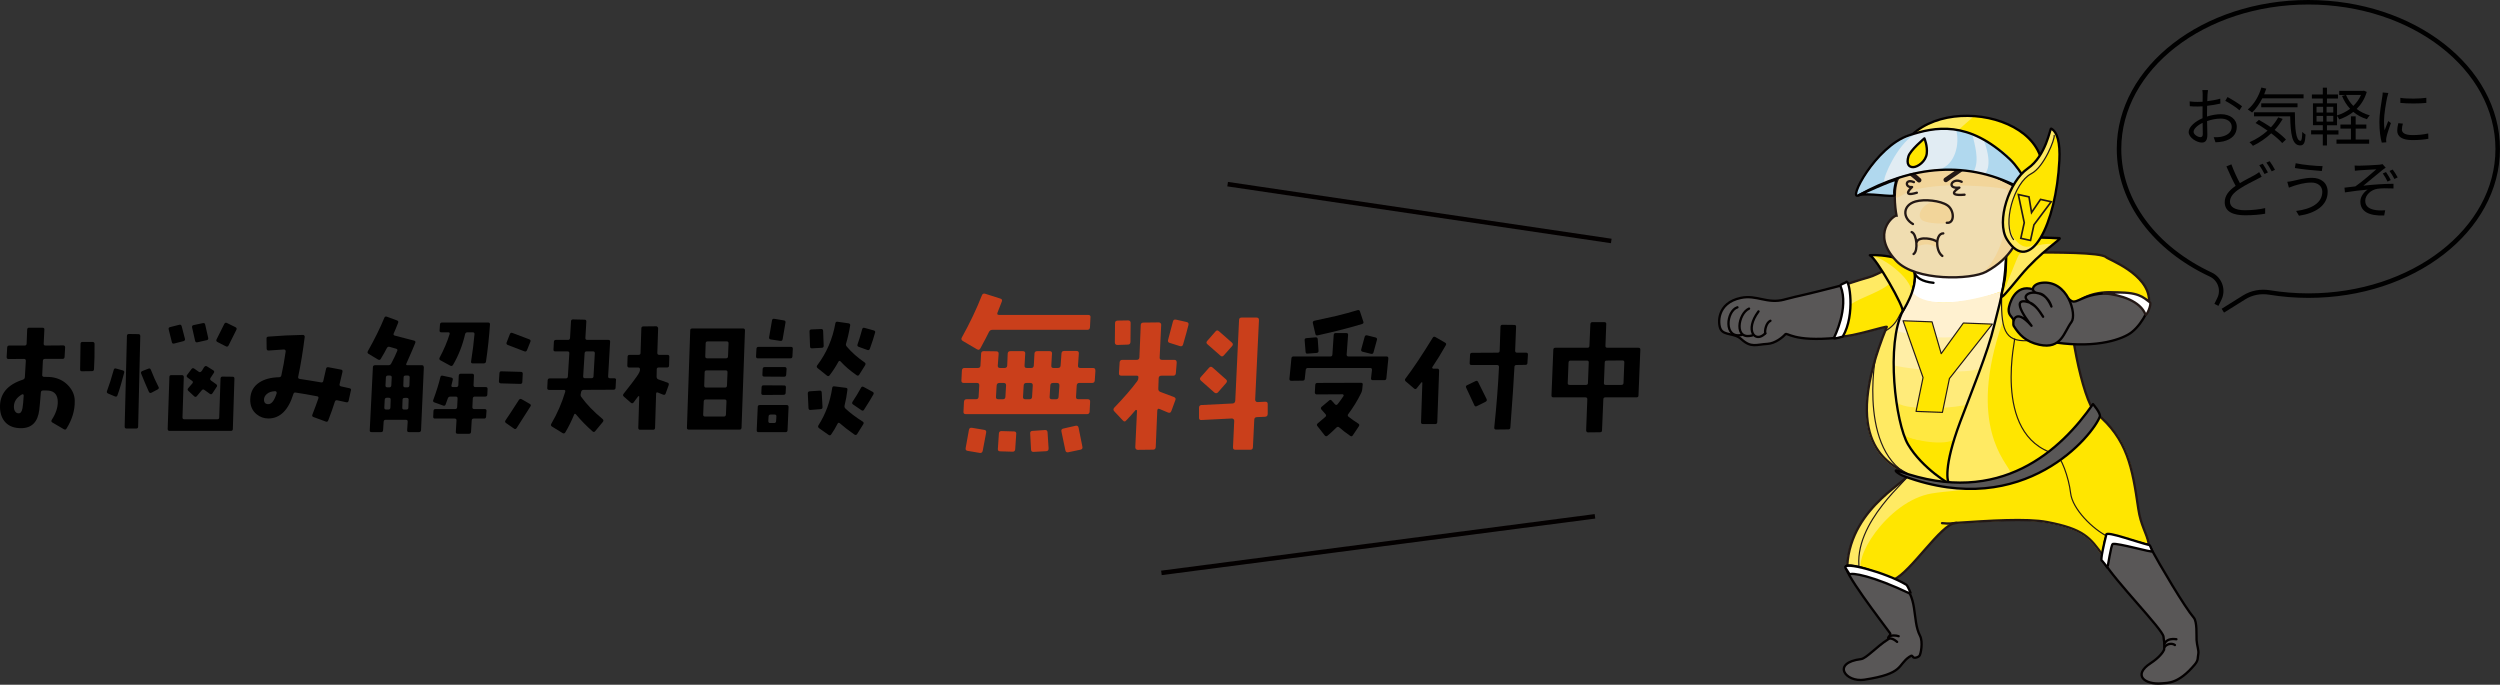 <?xml version="1.0" encoding="UTF-8"?><svg id="_レイヤー_2" xmlns="http://www.w3.org/2000/svg" viewBox="0 0 553.91 151.71"><rect x="0" y="0" width="553.91" height="151.71" fill="#333333" stroke="none"/><defs><style>.cls-1,.cls-2,.cls-3,.cls-4,.cls-5,.cls-6,.cls-7,.cls-8,.cls-9,.cls-10{fill:none;}.cls-11{stroke-width:.37px;}.cls-11,.cls-12,.cls-13,.cls-14{fill:#ffe600;}.cls-11,.cls-13,.cls-2,.cls-3,.cls-4,.cls-7,.cls-15,.cls-8{stroke:#231815;}.cls-16{fill:#f0ddb1;}.cls-17,.cls-15,.cls-18{fill:#fff;}.cls-19{fill:#ffeea6;}.cls-20{fill:#ffea63;}.cls-21{fill:#ffe841;}.cls-22{fill:#fff1d0;}.cls-23{fill:#ffeb7a;}.cls-24{fill:#f2d59a;}.cls-25,.cls-26{fill:#b0d8ee;}.cls-27{fill:#e1ecf3;}.cls-28{fill:#ca3f1b;}.cls-13,.cls-2,.cls-3,.cls-4,.cls-29,.cls-15,.cls-14,.cls-18,.cls-8,.cls-9,.cls-10{stroke-linecap:round;stroke-linejoin:round;}.cls-13,.cls-4{stroke-width:.26px;}.cls-2{stroke-width:1.04px;}.cls-3{stroke-width:.27px;}.cls-26,.cls-29,.cls-6,.cls-14,.cls-18,.cls-9{stroke:#030000;}.cls-26,.cls-29,.cls-7,.cls-15,.cls-14,.cls-18,.cls-8,.cls-9,.cls-10{stroke-width:.52px;}.cls-29{fill:#595757;}.cls-5,.cls-6{stroke-miterlimit:10;}.cls-5,.cls-10{stroke:#000;}</style></defs><g id="_レイヤー_1-2"><g><path d="M489.11,20.91c-.01,.34-.04,.88-.06,1.51,1.02-.13,2.09-.32,2.88-.56l.03,1.09c-.83,.2-1.92,.38-2.94,.49-.01,.66-.03,1.33-.03,1.89v.49c1.06-.34,2.16-.52,3.08-.52,2.04,0,3.52,1.11,3.52,2.79s-1.06,2.77-2.98,3.24c-.63,.14-1.25,.17-1.74,.2l-.39-1.13c.52,.01,1.12,.01,1.64-.1,1.23-.24,2.35-.9,2.35-2.19,0-1.19-1.08-1.83-2.41-1.83-1.05,0-2.04,.2-3.05,.55,.03,1.19,.06,2.44,.06,3.04,0,1.3-.48,1.72-1.23,1.72-1.09,0-2.91-1.08-2.91-2.33,0-1.16,1.46-2.38,3.07-3.07v-.8c0-.56,0-1.22,.01-1.83-.39,.03-.74,.04-1.04,.04-.8,0-1.32-.01-1.79-.07l-.03-1.06c.77,.1,1.27,.11,1.79,.11,.32,0,.69-.01,1.08-.04,0-.73,.01-1.34,.01-1.6,0-.28-.03-.76-.07-.99h1.25c-.04,.25-.08,.64-.1,.97Zm-1.57,9.48c.32,0,.52-.22,.52-.69,0-.5-.03-1.46-.04-2.48-1.15,.53-2,1.34-2,1.98s.98,1.19,1.53,1.19Zm9.22-6.85l-.58,.9c-.69-.66-2.24-1.62-3.14-2.1l.5-.84c.99,.53,2.52,1.48,3.21,2.04Z"/><path d="M501.25,21.78c-.63,1.26-1.42,2.35-2.27,3.15-.21-.18-.67-.5-.95-.67,1.36-1.12,2.44-2.91,3.01-4.87l1.08,.25c-.14,.43-.29,.85-.46,1.26h8.73v.88h-9.13Zm4.51,4.57c-.5,.88-1.11,1.69-1.78,2.44,1.01,.73,1.91,1.48,2.51,2.13l-.83,.78c-.56-.64-1.43-1.4-2.44-2.16-1.21,1.13-2.59,2.07-4.05,2.77-.15-.21-.55-.62-.77-.8,1.47-.63,2.84-1.5,4.01-2.56-.87-.62-1.79-1.21-2.66-1.7l.74-.69c.85,.48,1.78,1.04,2.67,1.64,.63-.67,1.18-1.41,1.61-2.2l.98,.34Zm2.7-1.47c.01,3.61,.21,6.32,1.26,6.32,.28,0,.35-.8,.38-1.98,.2,.21,.5,.46,.73,.6-.1,1.75-.32,2.38-1.18,2.4-1.85-.01-2.14-2.62-2.23-6.44h-8.01v-.9h9.05Zm-7.45-1.12v-.87h8.04v.87h-8.04Z"/><path d="M515.57,29.78v2.45h-.92v-2.45h-2.59v-.92h2.59v-1.12h-2.18v-4.85h2.18v-1.06h-2.42v-.9h2.42v-1.51h.92v1.51h2.44v.9h-2.44v1.06h2.23v2.68c1.02-.31,2.03-.81,2.9-1.47-.76-.8-1.36-1.77-1.79-2.84l.77-.21h-1.39v-.92h5.28l.18-.04,.64,.27c-.46,1.55-1.25,2.8-2.24,3.78,.83,.64,1.81,1.12,2.91,1.42-.21,.21-.5,.59-.64,.85-1.15-.35-2.16-.91-3.01-1.62-.94,.74-2,1.29-3.12,1.67-.11-.24-.31-.55-.49-.77v2.07h-2.23v1.12h2.55v.92h-2.55Zm-2.31-4.85h1.46v-1.26h-1.46v1.26Zm0,2.02h1.46v-1.27h-1.46v1.27Zm3.71-3.28h-1.48v1.26h1.48v-1.26Zm0,2h-1.48v1.27h1.48v-1.27Zm4.95,5.24h3v.94h-7.24v-.94h3.21v-2.42h-2.34v-.9h2.34v-1.81h1.04v1.81h2.37v.9h-2.37v2.42Zm-2.13-9.88c.38,.91,.92,1.74,1.62,2.44,.71-.69,1.3-1.5,1.7-2.44h-3.32Z"/><path d="M528.91,21.54c-.27,1.29-.7,3.8-.7,5.36,0,.69,.04,1.27,.13,1.96,.24-.63,.57-1.47,.81-2.04l.59,.45c-.36,.99-.87,2.48-.99,3.14-.04,.21-.08,.48-.07,.63s.03,.35,.04,.49l-1.01,.07c-.28-.99-.52-2.6-.52-4.5,0-2.06,.46-4.45,.63-5.62,.06-.32,.1-.69,.1-.99l1.25,.11c-.07,.24-.2,.69-.25,.94Zm3.26,7.13c0,.64,.46,1.26,2.37,1.26,1.26,0,2.34-.11,3.47-.36l.03,1.18c-.88,.17-2.06,.29-3.5,.29-2.35,0-3.4-.78-3.4-2.1,0-.48,.08-.97,.24-1.65l1.01,.1c-.14,.52-.21,.91-.21,1.29Zm5.42-7v1.13c-1.5,.17-4.22,.17-5.76,0v-1.12c1.53,.25,4.36,.2,5.76-.01Z"/><path d="M496.27,40.58c1.23-.74,2.51-1.36,3.28-1.79,.39-.24,.7-.42,1-.66l.56,1.02c-.31,.18-.66,.36-1.06,.57-.95,.5-2.52,1.23-3.88,2.14-1.3,.84-2.09,1.77-2.09,2.83,0,1.16,1.11,1.89,3.32,1.89,1.53,0,3.39-.2,4.48-.48v1.25c-1.06,.2-2.69,.35-4.44,.35-2.63,0-4.52-.78-4.52-2.89,0-1.46,.91-2.59,2.42-3.63-.64-1.16-1.39-2.8-2.05-4.31l1.11-.46c.56,1.54,1.27,3.05,1.88,4.16Zm6.22-2.37l-.76,.34c-.28-.57-.76-1.41-1.15-1.95l.76-.32c.35,.5,.85,1.36,1.15,1.93Zm1.57-.59l-.74,.34c-.31-.6-.77-1.4-1.18-1.93l.74-.31c.38,.5,.91,1.39,1.18,1.91Z"/><path d="M512.14,40.45c-1.62,0-3,.46-3.82,.7-.43,.14-.84,.29-1.18,.43l-.36-1.3c.39-.03,.87-.11,1.29-.21,.98-.22,2.58-.67,4.19-.67,1.99,0,3.47,1.11,3.47,3.11,0,3.04-2.73,4.75-6.36,5.29l-.63-1.06c3.4-.42,5.8-1.77,5.8-4.27,0-1.18-.95-2.02-2.4-2.02Zm2.46-3.64l-.17,1.08c-1.55-.1-4.38-.38-5.97-.66l.18-1.06c1.54,.35,4.58,.63,5.95,.64Z"/><path d="M522.81,36.71c.62,0,3.5-.13,4.31-.21,.32-.04,.59-.08,.76-.14l.71,.8c-.2,.13-.56,.36-.76,.53-1.04,.85-3.07,2.55-4.19,3.45,2.13-.24,4.65-.42,6.67-.42v1.04c-1.37-.07-2.72-.06-3.56,.07-1.36,.2-2.7,1.34-2.7,2.66,0,1.41,1.15,1.89,2.42,2.07,.83,.1,1.51,.07,2,.03l-.22,1.15c-3.42,.14-5.28-.92-5.28-3.08,0-1.19,.91-2.21,1.62-2.65-1.5,.13-3.36,.35-5.04,.62l-.1-1.05c.76-.07,1.71-.2,2.41-.28,1.53-1.05,3.74-3,4.64-3.78-.63,.04-3.08,.15-3.68,.21-.35,.03-.77,.07-1.06,.1l-.06-1.15c.34,.03,.69,.04,1.11,.04Zm6.89,3.19l-.71,.34c-.29-.62-.64-1.25-1.05-1.81l.71-.31c.32,.48,.76,1.15,1.05,1.78Zm1.53-.59l-.71,.35c-.31-.6-.69-1.26-1.09-1.78l.7-.32c.34,.43,.8,1.16,1.11,1.75Z"/></g><g><g><path class="cls-20" d="M413.81,61.62c2.48-.67,4.86-2.95,9.24-2.48,9.35,1.02,25.98-3.06,26.67-3.06,5.14,.01,15.66-.05,16.76,1.06,.48,.48,9.43,3.71,9.53,9.53,.01,.67-9.81-5.05-16.96,1.14-1.55,1.34,2.18,21.37,5.14,23.81,7.05,5.81,8.1,12.1,9.43,21.24,.54,3.69,1.81,5.33,2.29,7.62,.23,1.09-8.19-1.66-8.67-1.71-.86-.09,.19,6.86-1.33,4.67-2.96-4.26-4.48-6.1-12.48-7.62-4.57-.87-12.87-.3-20.29,.19-3.22,.21-9.86,10.86-13.72,12.57-1.71,.76-10.29-3.05-10.29-3.05,.76-13.62,15.01-19.32,13.24-20.38-3.81-2.29-15.05-6.67-4.48-32.58,.12-.3-8,2.29-10,2.1-.69-.07,3.43-9.14-.09-11.14,0,0,3.98-1.36,6-1.91Z"/><path class="cls-12" d="M409.43,68.19c.88-1.76,6.58-3.01,9.24-5.33,2.57-2.24,2.05-4.21,4-4,9.35,1.02,22.72-1.79,23.31-2.14,2.57-1.52,11.07-.34,15.46-.43,10.83-.21,16.34,10.79,14.55,10.14-12.63-4.55-17.15,1.64-17.15,1.64-.1,2,.14,5.1,.36,6.64,1.05,7.33,2.93,13.57,5.18,17,.64,.97,7.68,3.62,8.82,18,.19,2.37,1.29,6,2.72,10.76,.33,1.1-8.61-2.1-8.67-1.71-.44,2.81-.55,5.32-.69,5.06-4.54-8.29-14.17-8.3-16.55-8.58-2.05-.25-16.57,.57-17.24,.76-2.25,.64-9.25,9.72-13.05,12.38-.78,.55-5.4-.6-6.77-1.49-3.24-2.1,5.1-15.91,15.06-17.56,6.4-1.06,18.55-.82,17.34-4.86-.57-1.91-9.67-10-1.67-33.05,.04-.11-.09-2.33-.33-4.1-.19-1.4-21.55,.51-21.83,1.33-.15,.44-3.39,6.25-3.77,3.63-.02-.12-4.94,1.54-9.46,2.19-.66,.1,.95-5.91,1.14-6.29Z"/><path class="cls-8" d="M413.96,61.47c2.48-.67,4.86-2.95,9.24-2.48,9.35,1.02,25.98-3.06,26.67-3.06,5.14,.01,15.66-.05,16.76,1.06,.48,.48,9.43,3.72,9.53,9.53,.01,.67-9.81-5.05-16.96,1.14-1.55,1.34,2.18,21.37,5.14,23.81,7.05,5.81,8.1,12.1,9.43,21.24,.54,3.69,1.81,5.33,2.29,7.62,.23,1.09-8.19-1.66-8.67-1.71-.86-.09,.19,6.86-1.33,4.67-2.96-4.26-4.48-6.1-12.48-7.62-4.57-.87-12.87-.3-20.29,.19-3.22,.21-9.86,10.86-13.72,12.57-1.71,.76-10.29-3.05-10.29-3.05,.76-13.62,15.01-19.32,13.24-20.38-3.81-2.29-15.05-6.67-4.48-32.58,.12-.3-8,2.29-10,2.1-.69-.07,3.43-9.14-.1-11.14,0,0,3.98-1.36,6-1.91Z"/><path class="cls-4" d="M421.82,68.57c-1.14,.76-1.05,3.05-4.1,4.76"/><path class="cls-4" d="M443.49,65.9c-.19,8.1,1.19,10,6.62,9.53"/><path class="cls-4" d="M446.34,75.17c.57-1.52-5.37,21.3,9,25.41,1.33,.38,3.05,5.33,3.43,8.67,.4,3.5,4.86,8,8.38,9.72"/><path class="cls-4" d="M415.82,78.48c.1-2.48-4.67,20.54,7,26.72,.81,.43-12.51,10.45-10.84,21.1"/><path class="cls-8" d="M430.29,115.91c2.1,.19,1.52,.05,3.24-.05"/><g><path class="cls-17" d="M443.57,64.47c-11.37,4.6-21,2.08-19.98,.31,1.02-1.77-.05-5.68,.55-5.69,8.81-.19,9.57,0,20.1-2.1,.84-.17-.67,7.48-.67,7.48Z"/><path class="cls-12" d="M421.77,96.22s3.62,2.61,11.14,.89c.33-.08-2.25,7.64-1.36,9.75,.2,.47-8.36-5.36-9.79-10.64Z"/><path class="cls-21" d="M420.09,88.86c1.43,.36,7.66,2.21,15.74,.8l-2.95,7.81c-3.05,1.52-10.67-.37-10.97-1.11-1.05-2.57-1.82-7.5-1.82-7.5Z"/><path class="cls-23" d="M419.63,80.71c1.21,.57,12.68,2.54,19.18,.71l-3.18,8.24c-4.15,1.06-14.51,1.19-15.36-.67-.85-1.86-.64-8.29-.64-8.29Z"/><path class="cls-19" d="M420.3,73.03c.22-1.21,6.53,3.5,21.25-.04,0,0-2.3,8.47-2.69,8.62-4.51,1.78-19.34-.33-19.34-.76,0-2.72,.52-6.4,.77-7.82Z"/><path class="cls-22" d="M423.67,64.57c.02-.06,2.33,5.49,19.78,0,.26-.08-.68,5.14-2.06,8.57-.08,.21-7.17,1.8-11.38,1.62-3.72-.16-9.74-1.17-9.81-1.52-.38-1.91,2.52-6.19,3.48-8.67Z"/><path class="cls-10" d="M423.77,59.04c12.67,.71,20.73-2.46,20.72-2.29-.33,7.62-1.62,10.96-2.67,15.43-1.33,5.72-5.15,14.99-7.53,21.34-3.76,10.05-2.78,13.22-2.48,13.53,.5,.5-5.91-3.24-9.05-8.57-2.79-4.73-4.95-22.29-1.14-29.62,4.26-8.21,1.99-9.82,2.14-9.81Z"/><path class="cls-10" d="M424.27,60.61c.36,.82,1.45,1.78,4.12,2.05"/></g><path class="cls-13" d="M430.38,91.37l-5.85-.22,1.55-7.5-4.43-12.58,6.42,.24,2.03,7.05,4.91-6.79,6.42,.24-9.51,12.06-1.55,7.5Z"/><g><path class="cls-12" d="M445.53,51.99c1.53,.67,8.1,.95,10.48,1.05,.77,.03-4.21,2.78-8.57,7.81-6.86,7.91-2.7,4.46-2.86-1.14-.1-3.33-.36-8.29,.95-7.72Z"/><path class="cls-20" d="M447.33,56.42c1.9-1.33,4.22-2.53,7.52-2.38,.13,0-5.12,4.45-11.21,11.42,0,0,3.45-8.87,3.69-9.04Z"/><path class="cls-9" d="M445.73,51.9c1.52,.67,8.19,.76,10.57,.86,.77,.03-4.15,2.94-8.67,8.38-6.48,7.81-3.6,4.46-3.24-1.14,.19-2.95,.02-8.67,1.33-8.1Z"/></g><g><g><path class="cls-12" d="M414.29,56.57c-.45-.15,9.84,.14,9.81,3.62-.04,5.34-2.58,9.07-2.69,8.74-1.1-3.25-5.83-11.93-7.12-12.36Z"/><path class="cls-20" d="M414.58,56.76c2-.29,10.52,5.7,8.67,8.95-1.83,3.21-1.52,3.33-1.52,3.33-4.1-10.38-7.14-12.29-7.14-12.29Z"/></g><g><path class="cls-9" d="M414.29,56.57c-.45-.15,8.69-.33,9.81,3.62,1.02,3.6-2.83,9.24-2.55,8.81,.5-.75-5.94-11.99-7.26-12.43Z"/><path class="cls-1" d="M414.58,56.76c2-.29,9.34,8,8.67,8.95-1,1.43-1.83,3.57-1.83,3.57-4.1-10.38-6.83-12.53-6.83-12.53Z"/></g></g><path class="cls-16" d="M420.2,47.78s-1-5.14,.21-8c.53-1.25,1.57-1.48,4.64-2.29,5.72-1.5,22-1.72,22.5,5.43,0,0,3.78,11.16-7.5,17.29-3.29,1.79-15.62,2.16-19.93-2.43-5.72-6.07-.5-10.14,.07-10Z"/><path class="cls-24" d="M420.05,43.85c-.64,.14-.36-5.29,2.57-5.79,3.06-.52,17.86-4,23.93,2.29,1.65,1.71,4.43,15.5-7.43,20.15,0,0,6.29-4.29,5.64-18.22-.05-1.05-11.78-1.27-12.86-1.21-10.22,.5-9.58,2.28-11.86,2.79Z"/><path class="cls-8" d="M434.63,40.28c-2.14-1.07-3.5,1.64-.5,1.29,0,0-3.34,1.95,1.14,1.57"/><path class="cls-8" d="M424.05,40.35c-2-.86-2,1.29-.4,1.09,0,0-2.6,2.34,1.05,1.26"/><path class="cls-2" d="M425.2,39.92c-1.14-1.07-1.5-1.21-2-1.71"/><path class="cls-24" d="M425.77,48.71c-1.85-1.85,2.6-6.19,6.14-2.79,1.71,1.64,.78,3.4-1.07,3.57-1.5,.14-4.43-.14-5.07-.79Z"/><path class="cls-8" d="M423.84,49.64c-2.36-1.36-2.3-4.18,.57-5,2-.57,5.51-.2,7.07,.86,1.57,1.07,1.64,4.07-.14,3.86"/><path class="cls-24" d="M424.7,53.57c-.21-.93,4.21-.93,4.64,.14,.13,.34,.44,1.41,.07,1.21-2.71-1.43-3.57-.5-4.64-.36-.3,.04,.04-.51-.07-1Z"/><path class="cls-8" d="M423.55,51.42c1.14,.36,1.5,4.21,.43,4.86"/><path class="cls-8" d="M424.7,53.57c.5-1.29,3.93-.64,4.43,0"/><path class="cls-8" d="M430.56,51.71c-1.71,0-1.79,3.86-.21,5"/><path class="cls-7" d="M420.2,47.78s-1-5.14,.21-8c.53-1.25,1.57-1.48,4.64-2.29,5.72-1.5,22-1.72,22.5,5.43,0,0,3.78,11.16-7.5,17.29-3.29,1.79-15.62,2.16-19.93-2.43-5.72-6.07-.5-10.14,.07-10Z"/><line class="cls-2" x1="431.13" y1="39.85" x2="434.63" y2="37.42"/><g><g><path class="cls-29" d="M395.34,66.38c-3.84,1.01-6.12-1.12-9.62-.38-5.43,1.14-5.1,5.79-4.48,6.95,.76,1.43,3.03,.78,4.57,2.19,2.19,2,3.3,1.19,5.81,1.05,1.71-.09,3.43-1.52,3.91-2.1,.48-.57,1.62,1.72,11.43,.76,2.12-.21,3.05-4.86,2.38-11.53-.04-.45-.19-.38-2.38,.19-7.31,1.91-8,1.9-11.62,2.86Z"/><path class="cls-18" d="M406.39,74.76c-.57,.57,1.9-.19,1.9-.19,2.86-4.86,1.43-12.86,.76-12.1-.3,.34-1.43,.48-1.24,.95,1.91,4.76-1.43,11.34-1.43,11.34Z"/></g><path class="cls-9" d="M384.95,68.09c-2.48,.76-3.12,7.05,.95,6.12"/><path class="cls-9" d="M387.52,68.38c-2.41,1.05-3.48,7.19,.81,5.91"/><path class="cls-9" d="M389.62,69c-3.17,4.24-.71,7.14,1.5,4.86"/><path class="cls-9" d="M392.26,71.07c-.98,.45-1.29,2.21-1.14,2.79"/></g><g><path class="cls-29" d="M470.3,65.14c3.05,.33,5.17,1.69,5.81,1.9,.57,.19-1.07,4.41-3.81,6.57-1.81,1.43-7.43,3.62-16.77,2.29-1.6-.23-1.71,.57-4.1,0-4.73-1.14-5.13-4.64-5.33-5.05-.38-.76-1.14-1.05-1.05-2.38,.07-.91,1.34-5.74,5.45-4.33,1.48,.51,2.45-1.1,3.88-1.1,.34,0,.98,.92,4.38,3.52,1.62,1.24,2.76-2.38,11.53-1.43Z"/><path class="cls-29" d="M446.2,72.28c-.43-.69,.1-4.48,3.91-.1,.4,.46-5.78-6.94-.38-5.14,.86,.29,1.91,1.43,2.95,3.14-1.89-3.09-2.38-2.43-3.52-3.62-1.79-1.87,3.93-3.19,5.36,1.36,0,0-1.07-2.76-2.79-2.93-2-.19-1.64-2.06,.67-2.33,5.72-.67,7.81,7.02,6.57,8.67-1.71,2.29-2.2,6.13-7.14,5.05-3.05-.67-4.48-2.29-5.62-4.1Z"/><path class="cls-15" d="M468.02,64.85c5.81-.29,6.86,1.05,8.33,2.14,.44,.32-.78,3.24-1,2.67-1.14-2.91-5.31-4.33-9.22-4.67-.64-.05,1.88-.14,1.88-.14Z"/></g><g><path class="cls-29" d="M409.12,125.37c1.93-.71,11.19,3.27,11.86,3.71,4.21,2.79,2.56,8.23,4.43,11.79,.71,1.36,.17,4.19-.17,4.48-.56,.48-1.21,.44-1.33,.29-.24-.29-.21-.58-.9-.09-2.62,1.81-1.11,3.7-9.95,5.05-4.21,.64-7.33-3.75-.71-4.57,1.14-.14,3.56-2.85,5.86-4.29,.38-.24,0-.29,.21-.57,.16-.21,.54-.61,.36-.86-1.71-2.36-11.02-14.42-9.64-14.93Z"/><path class="cls-18" d="M408.91,125.86c-.9-1.67,9,1,13.45,3.69,.32,.19,1.1,2.1,1.02,2.06-8.66-4.13-13.15-4.78-13.56-4.33l-.91-1.43Z"/><path class="cls-9" d="M418.53,141.15c.33-.48,1.57-.4,2.14-.19"/><path class="cls-9" d="M418.43,141.58c.33-.25,1.05-.1,1.9,.64"/></g><g><path class="cls-29" d="M476.3,121.05c-.31-.57-8.62-2.29-9-2.43-1.27-.48-1.37,5.54-1.26,5.73,2.5,4.32,13.12,15.05,13.31,16.7,.05,.43,.14,1.29,.14,.95,0-.53,.08,1.76,0,1.95-.22,.53-1.05,1.73-3,3-4.03,2.63-1.32,4.82,2.53,4.45,1.23-.12,3.61,.17,7.23-4.12,.89-1.06,.62-1.48,.81-2.38,.16-.77-.32-1.91-.38-3.1-.05-.95,.15-4.07-.62-4.95-1.95-2.24-7.48-11.57-9.76-15.81Z"/><path class="cls-18" d="M476.21,120.76c-2.62-.61-9.34-3.1-9.53-2.33-1.52,6.24-1.04,5.7-.9,5.86,.29,.33,.86,1.05,1.14,1.48,.07,.11,.81-5.12,1.19-5.24,.99-.31,8.95,2.01,8.76,1.62-.14-.31-.44-1.33-.66-1.39Z"/><path class="cls-9" d="M479.59,142.58c.48-.86,1.29-1.1,2.62-.95"/><path class="cls-9" d="M479.64,143.3c.52-.67,1.62-.86,2.24-.38"/></g><path class="cls-29" d="M420.77,104.39c22.48,8.1,36.01-4.86,42.96-14.86,0,0,1.78,2.04,1.52,2.76-1.33,3.81-16.57,23.15-43.34,13.24-1.44-.53-2.76-1.73-1.14-1.14Z"/><g><path class="cls-12" d="M419.92,37.84c1.49-18.19,34.65-14.57,32.59,1.43-.74,5.72-.23,4.67-12.92-1.33-12.69-6-19.8,1.52-19.67-.09Z"/><path class="cls-20" d="M420.26,38.03c-.23-11.34,15.04-13.08,16.81-12.19,.57,.29-7.66,5.05-5.49,9.72,0,0-.88-.29-6.86,.76-2.17,.38-4.45,2-4.46,1.72Z"/><path class="cls-9" d="M419.92,37.84c1.49-18.19,34.65-14.57,32.59,1.43-.74,5.72-.23,4.67-12.92-1.33-12.69-6-19.8,1.52-19.67-.09Z"/></g><g><path class="cls-27" d="M411.85,43.25c-2.71,1.51,4.99-12.32,11.72-13.5,5.97-1.04,11.53-3.91,21.97,6.23,2.5,2.43,5.9,7.17,2.99,5.86-15.34-6.91-25.21-4.97-36.68,1.4Z"/><path class="cls-25" d="M433.44,28.94c-.12-.44,3.61,.9,3.68,1.28,.27,1.44,1.58,5.29,.2,7.7-.1,.17-8.29-.21-7.55-.43,3.52-1.02,4.43-5.79,3.67-8.55Z"/><path class="cls-25" d="M439.58,31.18c-.14-.38,3.62,1.62,5.41,3.41,3.01,3.02,5.29,8.35,4.17,7.78-5.99-3.04-7.42-3.31-9.48-3.76,0,0,2.1-1.43-.1-7.43Z"/><path class="cls-25" d="M418.86,32.37c1.79-1.21,5.5-2.7,5.14-2.48-3.66,2.32-6.75,9.28-6.52,10.26,.09,.38-6.19,3.21-6.15,2.98,.63-3.41,6.55-10.1,7.52-10.76Z"/><path class="cls-26" d="M419.72,43.23c.05,.6-6.17-.6-7.87,.02-.38,.14,8.16-3.75,8.2-3.33,.07,.79-.48,1.64-.33,3.31Z"/><path class="cls-14" d="M422.84,34.65c-.5,1.69,.1,2.42,1.09,2.38,1-.03,2.77-1.3,2.97-3,.2-1.7-.52-3.37-.52-3.37,0,0-3.14,2.62-3.54,3.99Z"/><path class="cls-9" d="M411.85,43.25c-2.68,1.49,3.69-10.83,11.1-13.26,5.75-1.88,13.12-3.43,22.38,5.31,2.54,2.39,5.84,8.35,3.06,6.79-12.43-7-25.06-5.21-36.54,1.16Z"/></g><g><g><path class="cls-20" d="M449.26,37.34c4.12-2.85,4.96-8.98,5.19-8.86,1.38,.74,2.03,3.1,1.83,7.11-.71,14.12-6.52,25.67-11.62,17.44-2.46-3.98,.54-12.88,4.6-15.69Z"/><path class="cls-12" d="M450.19,38.21c2.85-1.47,5.31-7.79,5.08-8.49,0,0,1.29,1.17,.78,6.77-1.36,15.07-5.72,21.77-9.8,16.31-2.55-3.41,.07-12.6,3.93-14.59Z"/><path class="cls-9" d="M449.26,37.34c4.12-2.85,4.96-8.98,5.19-8.86,1.38,.74,2.03,3.1,1.83,7.11-.71,14.12-6.52,25.67-11.62,17.44-2.46-3.98,.54-12.88,4.6-15.69Z"/><path class="cls-11" d="M449.89,53.27l-2.15-.47,.76-3.46-1.31-6.24,2.36,.52,.57,3.47,1.99-2.91,2.36,.52-3.82,5.11-.76,3.46Z"/></g><path class="cls-3" d="M446.12,53.08c-2.55-3.41,.07-12.6,3.93-14.59,2.85-1.47,5.31-7.8,5.08-8.49"/></g></g><line class="cls-6" x1="272" y1="40.8" x2="357" y2="53.39"/><line class="cls-6" x1="353.39" y1="114.4" x2="257.33" y2="126.93"/><g><path d="M16.56,88.86c.04,2.05-.57,4.08-1.82,6.09-.14,.25-.33,.3-.59,.15l-2.55-1.49c-.23-.14-.28-.32-.15-.56,.92-1.41,1.37-2.75,1.35-4.04-.02-1.46-.67-2.29-1.96-2.46-.37-.04-.82-.05-1.35-.03-.27,.02-.42,.17-.44,.44-.14,1.8-.25,3.09-.35,3.87-.33,2.7-1.68,4.04-4.04,4.04-1.46,0-2.6-.41-3.4-1.23-.8-.82-1.22-1.93-1.26-3.34-.08-3.01,1.61-5.07,5.07-6.18,.27-.1,.42-.28,.44-.56,.06-.82,.13-2.02,.21-3.6,.02-.29-.12-.44-.41-.44l-3.43,.03c-.27,0-.41-.15-.41-.44l.12-2.11c.02-.29,.17-.44,.44-.44h3.43c.27,0,.42-.14,.44-.41l.12-3.13c.02-.29,.17-.43,.44-.41h2.96c.29,0,.43,.14,.41,.41l-.15,3.13c-.02,.27,.12,.41,.41,.41l3.93-.03c.27,0,.41,.15,.41,.44l-.12,2.11c-.02,.29-.17,.44-.44,.44h-3.93c-.27,0-.42,.14-.44,.41l-.15,3.16c-.02,.12,.01,.21,.1,.29s.19,.12,.31,.12c.66,0,1.21,.02,1.64,.06,1.56,.21,2.83,.87,3.81,1.96,.9,1,1.35,2.11,1.35,3.34Zm-11.31-1.23c.02-.1-.01-.18-.1-.23s-.17-.07-.25-.03c-1.21,.68-1.82,1.6-1.82,2.75,0,.43,.09,.78,.28,1.05,.19,.27,.44,.41,.78,.41,.43,0,.71-.39,.85-1.17,.1-.59,.19-1.51,.26-2.78Zm15.7-11.43c.02,1.97-.02,3.85-.12,5.62-.02,.27-.17,.41-.44,.41l-2.26,.03c-.27,0-.4-.15-.38-.44,0-.14,.03-2.01,.09-5.62,0-.29,.14-.44,.41-.44h2.26c.29,0,.44,.15,.44,.44Z"/><path d="M27.51,82.59c-.53,2.07-1.03,3.74-1.49,5.01-.1,.27-.28,.35-.56,.23l-1.52-.64c-.25-.12-.33-.3-.23-.56,.51-1.37,1.01-2.93,1.49-4.69,.08-.27,.24-.37,.5-.29l1.49,.41c.29,.08,.4,.25,.32,.53Zm3.57-8.12l-.47,20.04c0,.29-.15,.44-.44,.44h-2.14c-.27,0-.41-.15-.41-.44l.5-20.07c0-.29,.15-.44,.44-.44l2.11,.03c.27,0,.41,.15,.41,.44Zm4.04,11.22c.14,.25,.08,.45-.18,.59l-1.38,.73c-.25,.14-.45,.06-.59-.23-.53-1.17-1.09-2.51-1.7-4.01-.1-.25-.01-.44,.26-.56l1.35-.53c.25-.1,.43-.03,.53,.21,.55,1.41,1.11,2.68,1.7,3.81Zm16.82-1.82l-.35,11.16c0,.29-.15,.44-.44,.44h-13.59c-.27,0-.41-.15-.41-.44l.38-11.51c0-.27,.15-.41,.44-.41h2.34c.27,0,.41,.15,.41,.44l-.29,8.94c0,.27,.14,.41,.41,.41h7.29c.29,0,.44-.14,.44-.41l.29-8.61c.02-.29,.17-.44,.44-.44l2.23,.03c.27,0,.41,.14,.41,.41Zm-10.96-8.79c.06,.25-.05,.42-.32,.5l-2.05,.53c-.29,.08-.47-.02-.53-.29l-.7-2.81c-.08-.29,.02-.47,.29-.53l2.08-.53c.25-.06,.42,.05,.5,.32l.73,2.81Zm7.03,10.63l-.94,1.44c-.16,.23-.34,.27-.56,.12-.39-.27-.8-.57-1.23-.88-.22-.16-.41-.13-.59,.09-.23,.29-.6,.72-1.08,1.29-.18,.21-.37,.22-.59,.03l-1.29-1.2c-.2-.18-.21-.37-.03-.59,.19-.23,.5-.59,.91-1.05,.1-.12,.14-.22,.12-.32,0-.1-.06-.19-.18-.26l-1-.73c-.23-.18-.26-.37-.09-.59l.97-1.29c.18-.23,.38-.26,.62-.09l1,.7c.23,.16,.47,.07,.7-.26,.16-.23,.3-.48,.44-.73,.21-.29,.43-.37,.64-.23l1.41,.88c.23,.16,.28,.34,.15,.56l-.73,1.11c-.16,.23-.12,.44,.12,.62l1.11,.79c.23,.18,.27,.38,.12,.62Zm-1.88-10.84c.06,.27-.05,.44-.32,.5l-2.08,.47c-.27,.06-.44-.05-.5-.32l-.67-2.96c-.06-.29,.05-.47,.32-.53l2.08-.44c.27-.06,.44,.05,.5,.32l.67,2.96Zm6.24-1.79l-1.73,3.46c-.14,.25-.32,.32-.56,.21l-1.9-.97c-.25-.14-.32-.32-.21-.56l1.73-3.46c.14-.25,.32-.32,.56-.21l1.9,.94c.27,.14,.34,.33,.21,.59Z"/><path d="M77.74,86.52l-.5,2.29c-.08,.27-.24,.38-.5,.32-.64-.14-1.32-.28-2.02-.44-.27-.06-.45,.05-.53,.32-.39,1.25-.88,2.63-1.46,4.13-.12,.29-.3,.38-.56,.26l-2.72-1c-.27-.1-.35-.28-.23-.56,.51-1.29,.95-2.48,1.32-3.57,.08-.27-.02-.43-.29-.47-1.74-.33-3.31-.61-4.72-.82-.27-.06-.45,.05-.53,.32-1.11,3.59-2.95,5.4-5.51,5.42-1,0-1.88-.31-2.64-.94-.96-.78-1.43-1.88-1.41-3.28,.04-1.66,.72-2.92,2.05-3.78,1.11-.72,2.55-1.1,4.31-1.14,.29,0,.47-.13,.53-.38,.37-1.62,.69-3.41,.97-5.36,0-.12-.03-.21-.1-.29-.07-.08-.16-.12-.28-.12-.64,.04-1.77,.12-3.37,.23-.29,.02-.45-.11-.47-.38l-.03-2.26c-.02-.27,.12-.42,.41-.44,2.6-.21,5.15-.34,7.65-.38,.12,0,.21,.04,.29,.12,.08,.08,.12,.18,.12,.29-.41,3.28-.9,6.25-1.46,8.91-.04,.25,.09,.4,.38,.44,1.45,.21,3.01,.47,4.69,.76,.27,.06,.44-.05,.5-.32,.18-.76,.38-1.67,.62-2.72,.06-.25,.22-.36,.5-.32l2.81,.53c.27,.04,.38,.21,.32,.5-.25,1.15-.47,2.06-.64,2.72-.06,.27,.06,.44,.35,.5,.62,.14,1.24,.27,1.85,.41,.29,.06,.4,.22,.32,.5Zm-16.44,.56c.02-.1,0-.19-.07-.28-.07-.09-.16-.13-.28-.13-.78,.04-1.39,.24-1.82,.62-.43,.37-.64,.79-.64,1.26,0,.66,.32,1,.97,1,.74-.02,1.36-.84,1.85-2.46Z"/><path d="M93.91,81.33l-.62,13.97c-.02,.29-.18,.44-.47,.44h-2.2c-.29,0-.43-.14-.41-.41l.12-1.88c.02-.29-.12-.44-.41-.44h-4.48c-.27,0-.42,.15-.44,.44l-.12,1.88c-.02,.27-.17,.41-.44,.41h-2.14c-.27,0-.4-.14-.38-.41l.7-14c.02-.27,.18-.41,.47-.41h3.02c.25,0,.45-.14,.59-.41,.55-1.04,.99-1.96,1.32-2.78,.1-.23,0-.39-.26-.47l-1.44-.41c-.27-.08-.48,.02-.62,.29-.29,.59-.74,1.39-1.35,2.4-.12,.18-.26,.23-.44,.18-.04,0-.09-.02-.15-.06l-2.11-1.26c-.23-.14-.28-.33-.15-.59,1.52-2.7,2.74-5.17,3.66-7.41,.1-.25,.28-.33,.56-.23l2.23,.82c.27,.1,.36,.27,.26,.53-.35,.9-.67,1.68-.97,2.34-.12,.25-.04,.42,.23,.5l4.28,1.11c.27,.08,.36,.24,.26,.5-.31,.8-.93,2.24-1.85,4.31l-.12,.26c-.12,.25-.04,.38,.23,.38h3.22c.27,0,.4,.14,.38,.41Zm-7.35,7.24c.02-.29-.12-.44-.41-.44h-.44c-.29,0-.45,.15-.47,.44l-.09,1.73c-.02,.29,.12,.44,.41,.44h.47c.29,0,.45-.15,.47-.44l.06-1.73Zm.23-4.95c.02-.27-.12-.41-.41-.41h-.44c-.27,0-.42,.14-.44,.41l-.09,1.76c-.02,.29,.12,.44,.41,.44h.44c.27,0,.42-.15,.44-.44l.09-1.76Zm3.75,4.95c0-.27-.13-.41-.38-.41h-.5c-.31,0-.47,.14-.47,.41l-.06,1.73c-.02,.29,.11,.44,.38,.44h.53c.29,0,.44-.14,.44-.41l.06-1.76Zm.23-4.95c0-.27-.13-.41-.38-.41h-.53c-.29,0-.44,.14-.44,.41l-.06,1.76c-.02,.29,.11,.44,.38,.44h.53c.27,0,.42-.15,.44-.44l.06-1.76Zm17.26,2.55l-.06,1.29c-.02,.27-.18,.41-.47,.41h-2.31c-.27,0-.42,.15-.44,.44l-.09,1.88c-.02,.29,.12,.44,.41,.44h2.31c.29,0,.43,.14,.41,.41l-.09,1.29c-.02,.27-.17,.41-.44,.41h-2.31c-.27,0-.42,.15-.44,.44l-.15,2.52c-.02,.27-.17,.41-.44,.41h-2.52c-.29,0-.43-.14-.41-.41l.15-2.52c.02-.29-.12-.44-.41-.44h-4.37c-.27,0-.4-.14-.38-.41l.06-1.29c.02-.27,.17-.41,.44-.41h4.37c.27,0,.42-.15,.44-.44l.09-1.88c.02-.29-.11-.44-.38-.44h-1.23c-.27,0-.46,.14-.56,.41l-.47,1.32c-.1,.27-.28,.36-.56,.26l-1.93-.7c-.27-.1-.36-.27-.26-.53,.7-1.91,1.23-3.6,1.58-5.07,.06-.27,.22-.38,.5-.32l1.9,.41c.27,.06,.39,.21,.35,.47-.02,.1-.12,.5-.29,1.2-.08,.29,.03,.44,.32,.44h.73c.29,0,.45-.15,.47-.44l.09-2.08c.02-.29,.18-.44,.47-.44h2.49c.29,0,.43,.15,.41,.44l-.09,2.08c-.02,.29,.11,.44,.38,.44h2.31c.29,0,.43,.14,.41,.41Zm.53-14.27c-.18,2.66-.47,5.39-.88,8.2-.04,.27-.21,.41-.5,.41h-2.46c-.27,0-.39-.14-.35-.41,.35-2.19,.6-4.21,.76-6.06,.02-.27-.11-.41-.38-.41h-1.17c-.29,0-.47,.14-.53,.41-.57,2.46-1.46,4.73-2.67,6.8-.16,.25-.36,.31-.62,.18l-2.2-1.2c-.23-.14-.28-.33-.15-.59,.96-1.8,1.69-3.53,2.2-5.19,.08-.27-.02-.41-.29-.41h-1.55c-.27,0-.4-.14-.38-.41l.09-1.32c.02-.29,.18-.44,.47-.44h10.2c.29,0,.43,.15,.41,.44Z"/><path d="M115.82,82.83l-.09,1.82c-.02,.27-.17,.41-.44,.41l-4.31-.12c-.29-.02-.44-.17-.44-.44l.12-1.82c.02-.29,.17-.43,.44-.41l4.31,.12c.29,0,.43,.15,.41,.44Zm1.73,7.18l-3.08,4.83c-.18,.25-.37,.29-.59,.12l-1.76-1.23c-.23-.16-.27-.35-.12-.59,.47-.66,1.45-2.17,2.96-4.51,.16-.25,.36-.31,.62-.18l1.79,1.03c.25,.14,.31,.31,.18,.53Zm-.03-14.3l-.76,1.88c-.12,.27-.3,.36-.56,.26l-3.69-1.41c-.27-.12-.36-.3-.26-.56l.73-1.88c.12-.25,.3-.33,.56-.23l3.72,1.41c.27,.1,.36,.27,.26,.53Zm18.96,8.5l-.09,1.73c-.02,.27-.18,.41-.47,.41l-6.62,.03c-.27,0-.45,.14-.53,.41l-.09,.44c-.08,.27-.04,.52,.12,.73,1.15,1.6,2.72,3.23,4.72,4.89,.21,.2,.23,.4,.06,.62l-1.7,2.05c-.18,.23-.37,.25-.59,.06-1.37-1.21-2.59-2.46-3.66-3.75-.2-.21-.34-.2-.44,.06-.57,1.39-1.21,2.69-1.93,3.9-.16,.25-.35,.31-.59,.18l-2.37-1.46c-.25-.16-.3-.36-.15-.62,1.33-2.27,2.35-4.63,3.08-7.09,.08-.27-.03-.41-.32-.41h-3.25c-.29,0-.43-.14-.41-.41l.09-1.73c.02-.27,.18-.41,.47-.41h3.57c.27,0,.42-.15,.44-.44l.32-5.1c.02-.29-.11-.44-.38-.44h-2.75c-.27,0-.4-.14-.38-.41l.09-1.73c.02-.27,.17-.41,.44-.41h2.7c.27,0,.42-.15,.44-.44l.21-3.69c.02-.27,.17-.41,.44-.41l2.55,.06c.29,0,.43,.15,.41,.44l-.21,3.6c-.02,.29,.12,.44,.41,.44h4.69c.27,0,.4,.14,.38,.41l-.44,7.68c-.02,.27,.12,.41,.41,.41h.94c.29,0,.43,.14,.41,.41Zm-4.69-5.92c.02-.29-.12-.44-.41-.44h-1.41c-.27,0-.42,.15-.44,.44l-.32,5.1c-.02,.27,.12,.41,.41,.41h1.41c.29,0,.45-.14,.47-.41l.29-5.1Z"/><path d="M148.3,79.05l-.06,1.93c0,.29-.15,.44-.44,.44h-1.85c-.29,0-.44,.14-.44,.41l-.03,1.64c0,.29,.13,.49,.38,.59l2.08,.73c.23,.08,.3,.26,.21,.56l-.67,1.85c-.1,.27-.29,.35-.59,.23l-1.08-.44c-.29-.12-.44-.03-.44,.26l-.23,7.53c0,.29-.15,.44-.44,.44h-2.87c-.27,0-.41-.14-.41-.41l.21-6.91c0-.06-.03-.1-.09-.12s-.11,0-.15,.03c-.27,.37-.61,.82-1,1.35-.18,.23-.37,.26-.59,.09l-1.58-1.38c-.22-.2-.23-.4-.06-.62,1.17-1.5,1.79-2.29,1.85-2.37,.9-1.17,1.45-1.97,1.64-2.4,.1-.18,.15-.39,.15-.64,0-.27-.14-.41-.41-.41h-1.99c-.27,0-.41-.15-.41-.44l.06-1.93c0-.29,.15-.44,.44-.44h1.99c.29,0,.44-.14,.44-.41l.18-5.45c0-.29,.15-.44,.44-.44l2.87-.03c.1,0,.19,.05,.28,.15s.13,.2,.13,.29l-.18,5.48c0,.27,.14,.41,.41,.41h1.85c.27,0,.41,.15,.41,.44Zm16.76-5.86l-.76,21.56c-.02,.29-.17,.44-.44,.44h-11.25c-.29,0-.43-.15-.41-.44l.73-21.56c0-.27,.15-.41,.44-.41h11.28c.27,0,.41,.14,.41,.41Zm-4.1,15.76c.02-.29-.12-.44-.41-.44h-4.19c-.27,0-.42,.15-.44,.44l-.12,2.9c-.02,.29,.12,.44,.41,.44h4.19c.27,0,.42-.15,.44-.44l.12-2.9Zm.23-6.45c.02-.29-.12-.44-.41-.44h-4.22c-.29,0-.44,.15-.44,.44l-.09,2.96c0,.27,.14,.41,.41,.41h4.19c.27,0,.42-.14,.44-.41l.12-2.96Zm.23-6.42c.02-.29-.12-.44-.41-.44h-4.22c-.29,0-.44,.15-.44,.44l-.09,2.9c0,.27,.14,.41,.41,.41h4.19c.27,0,.42-.14,.44-.41l.12-2.9Z"/><path d="M175.66,77.29l-.09,1.7c-.02,.27-.17,.41-.44,.41h-7.21c-.27,0-.41-.14-.41-.41l.09-1.7c.02-.29,.17-.44,.44-.44h7.21c.29,0,.43,.15,.41,.44Zm-.94,12.89l-.23,5.16c-.02,.27-.17,.41-.44,.41h-5.98c-.29,0-.43-.15-.41-.44l.23-5.16c0-.27,.15-.41,.44-.41h5.98c.27,0,.41,.15,.41,.44Zm-.59-4.34l-.06,1.23c-.02,.27-.18,.41-.47,.41l-4.51,.03c-.29,0-.43-.15-.41-.44l.06-1.26c0-.29,.15-.44,.44-.44l4.57,.03c.27,0,.4,.15,.38,.44Zm.15-4.07l-.09,1.26c-.02,.29-.17,.44-.44,.44l-4.42-.03c-.29,0-.43-.14-.41-.41l.06-1.29c.02-.27,.18-.41,.47-.41h4.42c.27,0,.41,.15,.41,.44Zm-2.26,10.49c.02-.27-.11-.41-.38-.41h-.88c-.29,0-.45,.14-.47,.41l-.06,1.03c0,.29,.14,.44,.41,.44h.88c.27,0,.42-.15,.44-.44l.06-1.03Zm2.02-20.8l-.64,3.72c-.06,.27-.22,.39-.5,.35l-2.14-.32c-.27-.04-.39-.21-.35-.5l.64-3.72c.04-.27,.21-.39,.5-.35l2.14,.35c.27,.04,.39,.2,.35,.47Zm8.2,18.72c.02,.29-.12,.45-.41,.47l-2.26,.18c-.27,.02-.42-.12-.44-.41l-.15-3.25c0-.29,.14-.45,.41-.47l2.23-.15c.27-.02,.42,.11,.44,.38l.18,3.25Zm.26-13.56c0,.29-.14,.44-.41,.44l-2.17,.12c-.29,.02-.44-.12-.44-.41l-.12-3.31c-.02-.29,.12-.45,.41-.47l2.17-.09c.27-.02,.42,.12,.44,.41l.12,3.31Zm9.2,4.28l-1.32,2.11c-.16,.25-.35,.29-.59,.12-1.41-.98-2.58-1.98-3.52-3.02-.2-.21-.36-.21-.5,.03-.55,1.02-1.2,2.02-1.96,3.02-.18,.21-.37,.23-.59,.06l-2.08-1.67c-.22-.18-.23-.38-.06-.62,2.05-2.71,3.39-5.81,4.01-9.29,.04-.27,.21-.39,.5-.35l2.43,.35c.27,.06,.39,.21,.35,.47-.25,1.52-.56,2.86-.91,4.01-.08,.25-.02,.49,.18,.7,1.04,1.23,2.33,2.38,3.9,3.46,.25,.16,.3,.36,.15,.62Zm-.41,13.07l-1.38,2.2c-.16,.23-.35,.27-.59,.12-1.39-.98-2.46-1.81-3.22-2.49-.22-.2-.39-.17-.53,.09-.41,.82-.88,1.61-1.41,2.37-.16,.23-.35,.26-.59,.09l-2.11-1.49c-.22-.18-.25-.38-.12-.62,1.58-2.48,2.6-5.24,3.05-8.29,.04-.27,.19-.39,.47-.35l2.52,.32c.29,.02,.42,.17,.38,.44-.14,1.19-.34,2.33-.62,3.43-.08,.29-.02,.54,.18,.73,1.02,.96,2.29,1.92,3.84,2.9,.21,.14,.25,.32,.12,.56Zm2.23-6.59c-.43,.78-1.12,1.91-2.08,3.4-.14,.23-.32,.27-.56,.12l-1.88-1.29c-.23-.16-.26-.36-.09-.62,.68-1.02,1.31-2.05,1.88-3.11,.14-.23,.32-.28,.56-.15l1.99,1.08c.25,.14,.31,.32,.18,.56Zm.35-13.62c-.25,.94-.63,2.11-1.14,3.52-.12,.27-.3,.36-.56,.26l-1.93-.7c-.25-.1-.33-.28-.23-.56,.27-.74,.62-1.87,1.03-3.37,.08-.25,.25-.34,.53-.26l2.02,.56c.29,.08,.39,.26,.29,.56Z"/><path class="cls-28" d="M241.61,70.29l-.11,2.21c-.03,.38-.22,.57-.57,.57h-21.02c-.38,0-.65,.17-.8,.5-.43,.89-1.07,2.09-1.9,3.62-.18,.33-.43,.39-.76,.19l-3.12-1.83c-.33-.2-.41-.46-.23-.76,1.78-3.2,3.26-6.32,4.46-9.37,.13-.33,.37-.44,.72-.34l3.35,1.07c.36,.1,.47,.32,.34,.65-.2,.56-.52,1.37-.95,2.44-.15,.36-.04,.53,.34,.53h19.73c.38,0,.56,.18,.53,.53Zm1.1,11.81l-.15,2.21c-.03,.36-.22,.53-.57,.53h-2.82c-.38,0-.58,.19-.61,.57l-.15,2.51c-.03,.36,.14,.53,.5,.53h2.09c.38,0,.56,.19,.53,.57l-.11,2.21c-.03,.36-.23,.53-.61,.53h-26.81c-.38,0-.56-.18-.53-.53l.11-2.21c.03-.38,.23-.57,.61-.57h2.06c.36,0,.55-.18,.57-.53l.15-2.51c.03-.38-.15-.57-.53-.57h-2.93c-.36,0-.52-.18-.5-.53l.11-2.21c.03-.38,.22-.57,.57-.57h2.97c.36,0,.55-.18,.57-.53l.15-2.67c.03-.36,.22-.53,.57-.53l2.78,.04c.38,0,.56,.19,.53,.57l-.19,2.59c-.03,.36,.15,.53,.53,.53h.95c.38,0,.58-.18,.61-.53l.11-2.67c.03-.36,.23-.53,.61-.53h2.74c.38,0,.56,.18,.53,.53l-.15,2.67c-.03,.36,.15,.53,.53,.53h.95c.36,0,.55-.18,.57-.53l.15-2.67c.03-.36,.23-.53,.61-.53h2.74c.38,0,.56,.18,.53,.53l-.15,2.67c-.03,.36,.14,.53,.5,.53h.95c.38,0,.58-.18,.61-.53l.19-2.67c.03-.38,.22-.57,.57-.57h2.78c.36,0,.52,.19,.5,.57l-.19,2.67c-.03,.36,.15,.53,.53,.53h2.78c.38,0,.56,.19,.53,.57Zm-24.22,13.79l-.76,4c-.08,.36-.29,.51-.65,.46l-2.7-.46c-.36-.05-.5-.27-.42-.65l.72-4c.08-.36,.29-.51,.65-.46l2.74,.46c.36,.05,.5,.27,.42,.65Zm4.42-10.47c.03-.38-.15-.57-.53-.57h-.95c-.38,0-.58,.19-.61,.57l-.15,2.51c-.03,.36,.15,.53,.53,.53h.99c.36,0,.55-.18,.57-.53l.15-2.51Zm2.25,10.74l-.23,3.39c-.03,.36-.22,.53-.57,.53l-2.74-.08c-.38,0-.56-.18-.53-.53l.23-3.43c.03-.36,.22-.53,.57-.53l2.78,.08c.36,0,.52,.19,.5,.57Zm3.66-10.74c.03-.38-.15-.57-.53-.57h-.91c-.36,0-.55,.19-.57,.57l-.15,2.51c-.03,.36,.15,.53,.53,.53h.91c.36,0,.55-.18,.57-.53l.15-2.51Zm3.5,13.94c.03,.38-.15,.58-.53,.61l-2.78,.15c-.36,.03-.55-.14-.57-.5l-.19-3.58c-.03-.36,.14-.55,.5-.57l2.78-.19c.36-.03,.55,.15,.57,.53l.23,3.54Zm2.4-13.94c.03-.38-.15-.57-.53-.57h-.91c-.36,0-.55,.19-.57,.57l-.15,2.51c-.03,.36,.14,.53,.5,.53h.91c.36,0,.55-.18,.57-.53l.19-2.51Zm5.1,13.56c.08,.36-.06,.57-.42,.65l-2.7,.57c-.36,.08-.57-.06-.65-.42l-.88-4.19c-.08-.36,.08-.57,.46-.65l2.7-.61c.36-.08,.57,.08,.65,.46l.84,4.19Z"/><path class="cls-28" d="M260.72,80.31l-.19,2.36c-.03,.38-.22,.57-.57,.57h-2.63c-.38,0-.58,.18-.61,.53l-.08,2.32c-.03,.38,.14,.63,.5,.76,.13,.05,1.1,.42,2.93,1.1,.38,.15,.5,.39,.34,.72l-.88,2.4c-.13,.36-.37,.47-.72,.34-.51-.23-1.14-.5-1.9-.8-.3-.13-.47,0-.5,.38l-.34,8.07c-.03,.38-.23,.57-.61,.57l-3.39,.04c-.15,0-.28-.06-.38-.17-.1-.11-.15-.25-.15-.4l.38-8.07c0-.1-.04-.17-.11-.19-.1-.03-.18-.01-.23,.04-.61,.74-1.29,1.5-2.06,2.29-.23,.28-.47,.28-.72,0l-1.9-2.02c-.25-.25-.27-.52-.04-.8,2.13-2.21,3.85-4.19,5.14-5.94,.15-.23,.23-.48,.23-.76,.03-.28-.1-.42-.38-.42h-3.43c-.36,0-.52-.19-.5-.57l.15-2.36c.03-.38,.23-.57,.61-.57h3.16c.38,0,.58-.18,.61-.53l.3-7.2c.03-.36,.23-.53,.61-.53l3.39-.04c.15,0,.28,.05,.38,.15s.15,.23,.15,.38l-.34,7.24c-.03,.36,.15,.53,.53,.53h2.7c.38,0,.56,.19,.53,.57Zm-10.21-8.8l-.04,4.27c-.03,.38-.22,.57-.57,.57l-2.36,.08c-.15,0-.28-.05-.38-.15s-.15-.23-.15-.38l.04-4.3c0-.36,.19-.55,.57-.57l2.36-.04c.15,0,.28,.05,.38,.15s.15,.23,.15,.38Zm12.8,.53c-.25,1.04-.65,2.46-1.18,4.27-.1,.36-.33,.48-.69,.38l-2.29-.72c-.33-.1-.44-.33-.34-.69,.05-.23,.41-1.57,1.07-4.04,.08-.36,.3-.5,.69-.42l2.36,.53c.36,.08,.48,.3,.38,.69Zm17.56,19.69c0,.38-.19,.58-.57,.61l-1.83,.08c-.38,.03-.57,.23-.57,.61l-.3,6.09c-.03,.36-.22,.53-.57,.53h-3.31c-.38,0-.56-.19-.53-.57l.27-5.83c0-.15-.05-.28-.15-.38-.1-.1-.23-.15-.38-.15l-6.74,.34c-.36,.03-.53-.14-.53-.5v-2.21c0-.38,.18-.58,.53-.61l6.89-.34c.38-.03,.58-.23,.61-.61l.84-17.86c0-.38,.19-.57,.57-.57h3.31c.36,0,.53,.19,.53,.57l-.84,17.63c0,.15,.05,.28,.15,.38s.23,.15,.38,.15l1.68-.08c.38-.03,.57,.14,.57,.5v2.21Zm-9.18-6.89l-1.83,2.09c-.25,.25-.52,.27-.8,.04l-2.97-2.63c-.28-.25-.29-.52-.04-.8l1.83-2.06c.25-.28,.52-.29,.8-.04l2.97,2.63c.25,.23,.27,.48,.04,.76Zm1.29-8.15l-1.83,2.06c-.25,.28-.51,.29-.76,.04l-2.86-2.51c-.28-.23-.29-.48-.04-.76l1.83-2.09c.23-.28,.48-.29,.76-.04l2.86,2.51c.28,.25,.29,.52,.04,.8Z"/><path d="M307.61,79.43l-.44,4.39c-.02,.27-.18,.41-.47,.41h-2.55c-.27,0-.4-.14-.38-.41l.21-1.85c.02-.29-.11-.44-.38-.44h-13.83c-.27,0-.43,.15-.47,.44l-.21,1.96c-.02,.27-.18,.41-.47,.41l-2.52,.03c-.29,0-.43-.15-.41-.44l.44-4.51c.02-.29,.17-.44,.44-.44h8.2c.27,0,.42-.14,.44-.41l.29-4.34c.02-.29,.17-.44,.44-.44h2.34c.29,0,.43,.14,.41,.41l-.32,4.37c0,.27,.14,.41,.41,.41h8.44c.27,0,.4,.15,.38,.44Zm-15.47-1.7c.02,.27-.12,.43-.41,.47l-2.02,.15c-.27,.04-.42-.09-.44-.38l-.21-2.61c-.02-.27,.12-.42,.41-.44l2.02-.18c.27-.02,.43,.11,.47,.38l.18,2.61Zm9.93-6.47c.1,.25,0,.43-.29,.53-2.6,.8-5.88,1.64-9.84,2.52-.27,.06-.44-.05-.5-.32l-.56-2.4c-.06-.27,.06-.45,.35-.53,2.52-.55,4.16-.91,4.92-1.08,1.6-.39,3.14-.81,4.63-1.26,.27-.08,.45,0,.53,.26l.76,2.29Zm-.15,14l-.09,.94c-.02,.29-.1,.58-.23,.85-.82,1.68-1.78,3.24-2.87,4.69-.18,.23-.15,.44,.09,.62,.68,.53,1.41,1.04,2.17,1.52,.21,.14,.24,.32,.09,.56l-1.35,2.02c-.16,.23-.34,.27-.56,.12-.9-.62-1.72-1.26-2.46-1.9-.21-.16-.42-.14-.62,.06-.74,.74-1.41,1.35-1.99,1.82-.21,.16-.41,.13-.59-.09l-1.61-2.05c-.18-.21-.16-.42,.06-.62,.62-.51,1.19-.99,1.7-1.44,.2-.2,.21-.39,.03-.59-.33-.37-.63-.71-.91-1.03-.18-.23-.16-.44,.06-.62l1.64-1.38c.21-.2,.41-.19,.59,.03,.23,.27,.47,.54,.7,.79,.2,.21,.39,.21,.59,0,.51-.64,.95-1.25,1.32-1.82,.04-.08,.04-.16,0-.23-.04-.1-.11-.15-.21-.15l-5.74,.03c-.12,0-.21-.04-.29-.12s-.12-.18-.12-.29l.09-1.7c.02-.29,.18-.44,.47-.44l9.67-.03c.29,0,.42,.15,.38,.44Zm3.16-9.96l-.76,2.78c-.08,.27-.25,.38-.53,.32l-1.9-.47c-.27-.08-.37-.25-.29-.53l.76-2.78c.08-.27,.25-.38,.53-.32l1.88,.47c.27,.08,.38,.25,.32,.53Z"/><path d="M320.35,76.47c-1.02,1.8-2.01,3.42-2.99,4.86-.06,.08-.06,.16,0,.23,.04,.08,.1,.12,.18,.12h.91c.27,0,.41,.15,.41,.44l-.41,11.4c-.02,.29-.17,.44-.44,.44h-2.75c-.29,0-.43-.15-.41-.44l.29-8.67c.02-.08,0-.13-.09-.15-.06-.02-.11,0-.15,.06-.33,.43-.66,.85-1,1.26-.18,.23-.37,.25-.59,.06l-1.85-1.58c-.21-.2-.23-.4-.06-.62,1.72-2.27,3.73-5.28,6.04-9.05,.16-.25,.35-.3,.59-.15l2.14,1.23c.25,.14,.31,.32,.18,.56Zm9.02,11.95c.12,.25,.05,.45-.21,.59l-1.93,.97c-.25,.14-.44,.08-.56-.18l-1.82-3.9c-.12-.25-.05-.44,.21-.56l1.88-.91c.25-.12,.44-.05,.56,.21l1.88,3.78Zm9.17-9.87l-.12,1.88c0,.27-.15,.41-.44,.41l-1.96,.03c-.29,0-.45,.13-.47,.38-.14,2.83-.44,7.32-.91,13.48-.02,.27-.18,.41-.47,.41l-2.75,.03c-.1,0-.19-.04-.26-.12s-.11-.18-.09-.29c.51-4.88,.86-9.37,1.05-13.45,.02-.29-.14-.44-.47-.44h-5.62c-.29,0-.43-.14-.41-.41l.09-1.88c.02-.27,.17-.41,.44-.41l5.68-.03c.29,0,.44-.14,.44-.41l.18-5.36c.02-.27,.17-.41,.44-.41l2.61,.03c.29,0,.43,.14,.41,.41l-.21,5.3c0,.29,.14,.44,.41,.44h2.02c.27,0,.41,.14,.41,.41Z"/><path d="M363.44,77.49l-.41,10.14c0,.27-.15,.41-.44,.41h-6.91c-.29,0-.44,.15-.44,.44l-.29,6.88c0,.27-.15,.41-.44,.41l-2.67,.03c-.12,0-.21-.04-.29-.13s-.12-.19-.12-.31l.26-6.88c.02-.29-.12-.44-.41-.44h-7.12c-.27,0-.41-.14-.41-.41l.41-10.17c.02-.27,.17-.41,.44-.41h7.12c.29,0,.44-.15,.44-.44l.21-4.8c.02-.29,.17-.44,.44-.44h2.7c.12,0,.21,.04,.29,.12s.11,.18,.09,.29l-.18,4.83c-.02,.29,.12,.44,.41,.44h6.91c.29,0,.43,.15,.41,.44Zm-11.43,2.81c.02-.27-.12-.41-.41-.41h-3.63c-.27,0-.42,.15-.44,.44l-.18,4.54c-.02,.27,.12,.41,.41,.41h3.63c.29,0,.44-.14,.44-.41l.18-4.57Zm7.88,0c.02-.29-.12-.44-.41-.44l-3.49,.03c-.29,0-.44,.14-.44,.41l-.18,4.57c-.02,.27,.11,.41,.38,.41h3.49c.29,0,.45-.14,.47-.41l.18-4.57Z"/></g></g><path class="cls-5" d="M492.5,68.84l4.72-2.95c1.67-1.04,3.66-1.41,5.61-1.09,2.78,.45,5.67,.7,8.62,.7,23.17,0,41.95-14.55,41.95-32.49S534.62,.5,511.45,.5s-41.95,14.55-41.95,32.49c0,11.81,8.14,22.15,20.32,27.84,2.03,.95,2.9,3.38,1.91,5.39l-.65,1.33"/></g></svg>